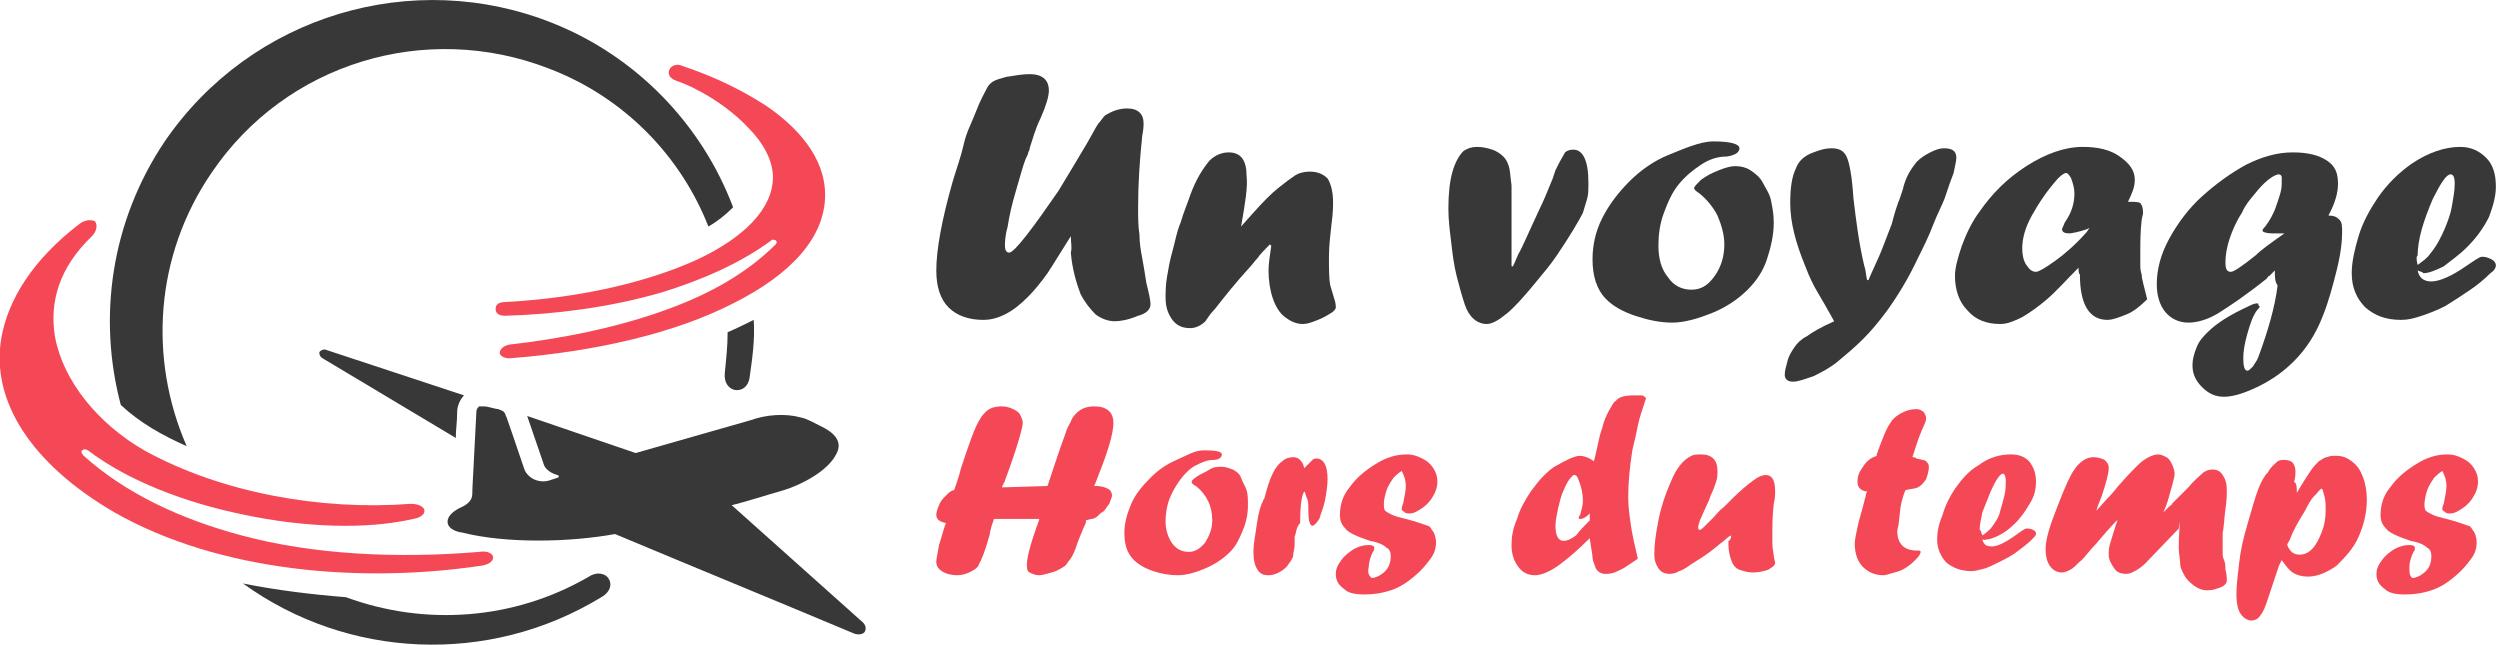 <?xml version="1.0" encoding="utf-8"?>
<!-- Generator: Adobe Illustrator 24.1.0, SVG Export Plug-In . SVG Version: 6.00 Build 0)  -->
<svg version="1.1" id="Layer_1" xmlns="http://www.w3.org/2000/svg" xmlns:xlink="http://www.w3.org/1999/xlink" x="0px" y="0px"
	 width="182.1px" height="47px" viewBox="0 0 182.1 47" style="enable-background:new 0 0 182.1 47;" xml:space="preserve">
<style type="text/css">
	.st0{fill:#383838;}
	.st1{fill:#F54857;}
	.st2{fill-rule:evenodd;clip-rule:evenodd;fill:#383838;}
	.st3{fill-rule:evenodd;clip-rule:evenodd;fill:#F54857;}
</style>
<g>
	<path class="st0" d="M78,17.2L78,17.2L78,17.2c-0.7,1.1-1.3,2.1-1.7,2.7c-0.5,0.7-1,1.3-1.4,1.7c-0.6,0.6-1.1,1-1.7,1.3
		s-1.1,0.4-1.6,0.4c-1,0-1.9-0.3-2.5-0.9c-0.6-0.6-0.9-1.5-0.9-2.7c0-1.5,0.4-3.7,1.2-6.5c0.3-1,0.6-1.8,0.8-2.7s0.6-1.6,0.9-2.4
		c0.3-0.8,0.6-1.3,0.8-1.7c0.1-0.2,0.3-0.4,0.5-0.5s0.5-0.2,0.9-0.3c0.6-0.1,1.2-0.2,1.7-0.2c0.9,0,1.4,0.4,1.4,1.2
		c0,0.4-0.2,1.1-0.6,2c-0.4,0.8-0.6,1.6-0.8,2.2c0,0.1,0,0.1-0.1,0.3c0,0.1-0.1,0.3-0.2,0.5c-0.2,0.5-0.4,1.3-0.7,2.3
		c-0.3,1-0.5,1.9-0.6,2.6c-0.2,0.7-0.2,1.2-0.2,1.4c0,0.3,0.1,0.5,0.3,0.5c0.2,0,0.6-0.4,1.3-1.3c0.7-0.9,1.4-1.9,2.3-3.2
		c0.8-1.3,1.5-2.5,2.1-3.5c0.4-0.7,0.6-1.1,0.8-1.4c0.2-0.2,0.3-0.4,0.5-0.6c0.5-0.3,1-0.5,1.6-0.5c0.8,0,1.2,0.4,1.2,1.1
		c0,0.1,0,0.4-0.1,0.9c-0.2,1.9-0.3,3.6-0.3,5.2c0,0.7,0,1.4,0.1,2c0,0.6,0.1,1.2,0.2,1.7c0.1,0.6,0.2,1.1,0.3,1.8
		c0.2,0.8,0.3,1.3,0.3,1.5c0,0.1,0,0.3-0.1,0.4c-0.1,0.2-0.4,0.4-0.8,0.5c-0.7,0.3-1.3,0.4-1.7,0.4c-0.5,0-1-0.2-1.4-0.5
		c-0.4-0.4-0.8-0.9-1.1-1.5c-0.3-0.8-0.6-1.8-0.7-3C78.1,18,78,17.7,78,17.2z"/>
	<path class="st0" d="M90.4,16.5l0.8-0.9c0.8-0.9,1.4-1.5,1.9-1.9c0.5-0.4,0.9-0.7,1.2-0.9s0.7-0.3,1.1-0.3c0.6,0,1,0.2,1.3,0.5
		c0.2,0.3,0.4,0.9,0.4,1.7c0,0.3,0,0.8-0.1,1.5c-0.1,0.9-0.2,1.7-0.2,2.5c0,0.9,0,1.6,0.1,2.1c0.1,0.3,0.2,0.7,0.3,1
		c0.1,0.3,0.1,0.5,0.1,0.6c0,0.1-0.1,0.2-0.2,0.3c-0.3,0.2-0.6,0.4-1.1,0.6s-0.8,0.3-1.1,0.3c-0.5,0-0.9-0.2-1.3-0.5
		s-0.7-0.8-0.9-1.4c-0.2-0.6-0.3-1.3-0.3-2c0-0.5,0.1-1.1,0.2-1.8l-0.1-0.1c-0.4,0.4-0.7,0.7-0.9,1c-0.2,0.2-0.4,0.5-0.6,0.7
		c-1,1.1-1.8,2.1-2.5,3c-0.3,0.3-0.5,0.6-0.7,0.9c-0.3,0.3-0.7,0.5-1.1,0.5c-0.6,0-1-0.2-1.3-0.6c-0.3-0.4-0.5-0.9-0.5-1.6
		c0-0.4,0-0.9,0.1-1.5c0.1-0.6,0.2-1.2,0.4-1.9s0.3-1.4,0.6-2.1c0.2-0.7,0.5-1.4,0.7-2c0.4-1.1,0.9-1.9,1.4-2.5
		c0.4-0.4,0.9-0.6,1.4-0.6c0.9,0,1.3,0.6,1.3,1.7C90.9,13.6,90.7,14.8,90.4,16.5L90.4,16.5z"/>
	<path class="st0" d="M113.3,12.4l0.2-0.4c0.2-0.4,0.4-0.7,0.5-0.9c0.1-0.1,0.3-0.2,0.6-0.2c0.7,0,1.1,0.8,1.1,2.4
		c0,0.5,0,0.9-0.1,1.2s-0.2,0.7-0.3,1c-0.2,0.4-0.5,0.9-0.8,1.4s-0.7,1.1-1.1,1.7c-0.4,0.6-0.9,1.2-1.4,1.8
		c-0.9,1.1-1.6,1.9-2.2,2.4c-0.6,0.5-1.1,0.8-1.5,0.8c-0.7,0-1.3-0.5-1.6-1.4c-0.2-0.6-0.4-1.3-0.6-2.1c-0.2-0.8-0.3-1.6-0.4-2.5
		c-0.1-0.8-0.2-1.6-0.2-2.4c0-1.1,0.1-2,0.3-2.7c0.2-0.7,0.5-1.2,0.8-1.5c0.3-0.2,0.6-0.3,1-0.3c0.4,0,0.8,0.1,1.1,0.2
		s0.6,0.3,0.8,0.5c0.2,0.2,0.3,0.4,0.4,0.7c0.1,0.3,0.1,0.7,0.2,1.4c0,0.6,0,1.4,0,2.5v0.7v1.2v1.5h0.1c0.2-0.4,0.3-0.7,0.4-0.9
		c0.3-0.5,0.8-1.7,1.6-3.4c0.2-0.4,0.5-1.1,0.9-2.1L113.3,12.4z"/>
	<path class="st0" d="M124.8,10.3c1.3,0,1.9,0.2,1.9,0.5c0,0.3-0.3,0.5-0.9,0.6c-0.7,0-1.3,0.2-1.9,0.6c-0.6,0.4-1.1,0.8-1.6,1.4
		c-0.5,0.6-0.8,1.3-1.1,2.1c-0.3,0.8-0.4,1.6-0.4,2.4c0,0.9,0.2,1.7,0.7,2.3c0.4,0.6,1,0.9,1.7,0.9c0.7,0,1.2-0.3,1.7-1
		c0.5-0.7,0.7-1.5,0.7-2.3c0-0.7-0.2-1.4-0.5-2.1c-0.3-0.6-0.8-1.2-1.3-1.6c-0.3-0.2-0.4-0.3-0.4-0.4c0-0.1,0.2-0.3,0.5-0.6
		c0.4-0.3,0.8-0.5,1.3-0.7s0.9-0.3,1.2-0.3c0.4,0,0.8,0.1,1.1,0.3c0.3,0.2,0.7,0.5,0.9,0.9s0.5,0.8,0.6,1.3s0.2,1,0.2,1.6
		c0,0.9-0.2,1.8-0.5,2.7c-0.3,0.9-0.8,1.6-1.4,2.2c-0.7,0.7-1.6,1.3-2.6,1.7c-1,0.4-2,0.7-2.9,0.7c-0.9,0-1.8-0.2-2.7-0.5
		s-1.6-0.7-2.1-1.2c-0.7-0.7-1-1.7-1-2.9c0-1,0.2-2,0.7-3s1.2-1.9,2-2.7s1.8-1.5,2.8-1.9S123.8,10.3,124.8,10.3z"/>
	<path class="st0" d="M138.4,14.4l0.2-0.6c0.2-0.9,0.6-1.5,1-2c0.3-0.3,0.6-0.5,1-0.7c0.4-0.2,0.7-0.3,1-0.3c0.6,0,0.9,0.2,0.9,0.7
		c0,0.2-0.1,0.6-0.2,1.1c-0.2,0.5-0.4,1.1-0.6,1.7s-0.6,1.3-0.9,2.1c-0.3,0.8-0.7,1.6-1.1,2.4c-0.7,1.5-1.5,2.8-2.3,3.9
		c-0.6,0.8-1.1,1.4-1.7,2c-0.6,0.6-1.2,1.1-1.8,1.6s-1.2,0.8-1.8,1.1c-0.6,0.2-1.1,0.4-1.5,0.4c-0.4,0-0.6-0.2-0.6-0.5
		c0-0.3,0.1-0.6,0.2-1c0.1-0.4,0.3-0.7,0.5-1c0.2-0.3,0.5-0.6,0.9-0.8c0.4-0.3,1.1-0.7,2-1.1c-0.5-0.9-0.9-1.6-1.2-2.1
		c-0.3-0.5-0.6-1.1-0.9-1.9c-0.7-1.7-1.1-3.2-1.1-4.6c0-1,0.1-1.9,0.4-2.5c0.2-0.6,0.7-1,1.3-1.2c0.5-0.2,0.9-0.3,1.3-0.3
		c0.6,0,0.9,0.2,1.1,0.6c0.2,0.4,0.4,1.4,0.5,3c0.2,1.7,0.4,3.3,0.8,5c0.1,0.2,0.1,0.6,0.2,1h0.1c0.2-0.5,0.5-1.1,0.8-1.8
		c0.1-0.2,0.4-1,0.9-2.3C138,15.5,138.2,14.9,138.4,14.4z"/>
	<path class="st0" d="M151.4,19.5L151.4,19.5L151.4,19.5c-0.9,0.9-1.6,1.7-2.3,2.3c-0.7,0.6-1.3,1-1.8,1.3c-0.6,0.3-1.1,0.5-1.6,0.5
		c-1,0-1.8-0.3-2.4-1c-0.6-0.6-0.9-1.5-0.9-2.5c0-0.6,0.2-1.3,0.5-2.2c0.3-0.8,0.7-1.7,1.3-2.5c0.9-1.3,2-2.4,3.4-3.3
		c1.4-0.9,2.8-1.4,4.1-1.4c1.1,0,2,0.2,2.7,0.7c0.7,0.5,1.1,1,1.1,1.7c0,0.5-0.2,1-0.5,1.6c0.5,0,0.8,0,0.9,0.1
		c0.1,0.1,0.2,0.3,0.2,0.7c0,0,0,0.1-0.1,0.5c-0.1,0.9-0.1,1.6-0.1,2.4c0,0.4,0,0.7,0,0.9c0,0.2,0,0.4,0.1,0.7
		c0,0.3,0.1,0.5,0.1,0.6c0.1,0.4,0.2,0.8,0.3,1.2c-0.5,0.5-1,0.9-1.5,1.1c-0.5,0.2-1,0.4-1.4,0.4c-1.3,0-2-1.1-2-3.3
		C151.4,19.9,151.4,19.7,151.4,19.5z M152.2,16.6l-0.2,0.1c-0.6,0.2-1.1,0.3-1.3,0.3c-0.3,0-0.5-0.1-0.5-0.3c0-0.1,0.1-0.2,0.2-0.5
		c0.5-0.7,0.7-1.4,0.7-2.1c0-0.4-0.1-0.7-0.2-1c-0.1-0.3-0.3-0.5-0.4-0.5c-0.1,0-0.3,0.1-0.6,0.4c-0.8,0.9-1.4,1.8-1.9,2.7
		c-0.5,0.9-0.7,1.7-0.7,2.4c0,0.5,0.1,0.9,0.3,1.2s0.4,0.5,0.7,0.5c0.2,0,0.7-0.3,1.4-0.8s1.5-1.2,2.3-2.1L152.2,16.6L152.2,16.6z"
		/>
	<path class="st0" d="M165.7,19.7l-0.3,0.3c0,0-0.1,0.1-0.1,0.1c-0.1,0-0.1,0.1-0.2,0.2c-1.5,1.2-2.7,2-3.5,2.5
		c-0.8,0.5-1.6,0.7-2.2,0.7c-0.7,0-1.3-0.3-1.7-0.8c-0.4-0.5-0.6-1.2-0.6-2c0-1.1,0.3-2.2,0.9-3.3c0.6-1.1,1.4-2.2,2.4-3.1
		c1-0.9,2.1-1.7,3.2-2.3c1.2-0.6,2.3-0.9,3.4-0.9c1.1,0,1.9,0.2,2.5,0.6s0.8,0.9,0.8,1.7c0,0.6-0.2,1.4-0.7,2.3
		c0.4,0,0.6,0.1,0.8,0.3c0.2,0.2,0.2,0.5,0.2,0.9c0,0.7-0.1,1.6-0.4,2.8s-0.6,2.3-1,3.3c-0.5,1.3-1.2,2.4-2.1,3.3
		c-0.7,0.7-1.5,1.3-2.5,1.8c-1,0.5-1.9,0.8-2.6,0.8c-0.6,0-1.1-0.2-1.6-0.7c-0.5-0.5-0.7-1-0.7-1.6c0-0.4,0.1-0.8,0.3-1.3
		s0.5-0.8,0.8-1.1c0.7-0.7,1.7-1.3,3-1.9c0.2-0.1,0.4-0.2,0.6-0.2c0.1,0,0.1,0,0.1,0.1s0.1,0.1,0.1,0.1c0,0.1-0.1,0.2-0.2,0.3
		c-0.3,0.4-0.5,1-0.7,1.7c-0.2,0.7-0.3,1.3-0.3,1.8c0,0.6,0.1,0.9,0.3,0.9c0.1,0,0.2-0.1,0.4-0.3c0.1-0.2,0.3-0.4,0.4-0.7
		c0.7-1.9,1.2-3.6,1.4-5.2C165.7,20.5,165.7,20.2,165.7,19.7z M166.4,17L166.4,17L166.4,17c-0.1,0-0.2,0-0.3,0c-0.2,0-0.4,0-0.6,0
		c-0.4,0-0.7-0.1-0.7-0.2c0-0.1,0.1-0.2,0.2-0.3c0.3-0.4,0.6-0.9,0.8-1.5c0.2-0.6,0.4-1.1,0.4-1.6c0-0.1,0-0.2,0-0.3
		c0,0,0-0.1,0-0.1c0,0,0,0,0-0.1c0-0.1-0.1-0.2-0.2-0.2c-0.3,0-0.9,0.4-1.5,1.1c-0.4,0.5-0.9,1-1.2,1.7c-0.4,0.6-0.7,1.3-0.9,1.9
		c-0.2,0.6-0.3,1.2-0.3,1.7c0,0.5,0.1,0.7,0.4,0.7c0.2,0,0.8-0.4,1.8-1.2C164.7,18.2,165.4,17.7,166.4,17z"/>
	<path class="st0" d="M176.1,19.7c0.1,0.5,0.4,0.8,1,0.8c0.6,0,1.5-0.4,2.5-1.1c0.6-0.4,1-0.7,1.2-0.7c0.3,0,0.5,0.1,0.7,0.2
		c0.2,0.1,0.3,0.3,0.3,0.4c0,0.2-0.1,0.4-0.4,0.6c-0.5,0.5-1,0.9-1.6,1.3c-0.6,0.4-1.2,0.8-1.7,1.1c-0.6,0.3-1.1,0.5-1.7,0.7
		c-0.6,0.2-1,0.3-1.5,0.3c-1.1,0-1.9-0.3-2.6-0.9c-0.6-0.6-1-1.4-1-2.5c0-0.8,0.2-1.7,0.5-2.7c0.3-1,0.8-1.9,1.4-2.8
		c0.7-1,1.5-1.8,2.5-2.5c1.2-0.8,2.4-1.2,3.5-1.2c0.8,0,1.4,0.3,1.9,0.8s0.7,1.2,0.7,2.1c0,0.7-0.2,1.4-0.5,2.2
		c-0.4,0.8-0.9,1.5-1.6,2.2c-0.6,0.6-1.2,1-1.7,1.4c-0.6,0.3-1.1,0.5-1.5,0.5C176.5,19.8,176.3,19.8,176.1,19.7z M176.1,19.3
		c0.4-0.3,0.7-0.5,0.9-0.8c0.5-0.6,0.8-1.2,1.1-1.9c0.2-0.5,0.4-1,0.5-1.6s0.2-1.1,0.2-1.6c0-0.5-0.1-0.7-0.3-0.7
		c-0.3,0-0.7,0.6-1.3,1.8c-0.3,0.7-0.6,1.5-0.8,2.2c-0.2,0.7-0.3,1.4-0.3,1.9C176,18.7,176,18.9,176.1,19.3z"/>
	<path class="st1" d="M72.4,37.8l-0.2,0.6c0,0.1-0.1,0.3-0.1,0.5c-0.3,1.1-0.6,1.9-0.8,2.2c0,0.1-0.1,0.2-0.2,0.3
		c-0.4,0.3-0.9,0.5-1.4,0.5c-0.4,0-0.8-0.1-1.1-0.3c-0.3-0.2-0.4-0.4-0.4-0.7c0-0.2,0.1-0.6,0.2-1.2c0.2-0.6,0.3-1.1,0.5-1.6
		c-0.5-0.1-0.7-0.3-0.7-0.6c0-0.2,0.1-0.5,0.2-0.7c0.1-0.3,0.3-0.5,0.5-0.7c0.2-0.2,0.4-0.4,0.6-0.4c0.1-0.3,0.3-0.8,0.5-1.6
		c0.6-1.8,1-3,1.4-3.6c0.1-0.2,0.3-0.4,0.4-0.5c0.3-0.3,0.7-0.4,1.2-0.4c0.3,0,0.6,0.1,0.8,0.2s0.4,0.2,0.5,0.4
		c0.1,0.2,0.2,0.4,0.2,0.6c0,0.3-0.4,1.8-1.3,4.2c0,0,0,0.1-0.1,0.2c0,0.1-0.1,0.2-0.1,0.2l0,0.1l3.3-0.1l0.2-0.6
		c0.2-0.6,0.4-1.2,0.6-1.8s0.4-1.1,0.5-1.4c0.1-0.4,0.3-0.7,0.4-0.9c0.1-0.3,0.3-0.5,0.4-0.6c0.3-0.3,0.7-0.5,1.3-0.5
		c0.9,0,1.4,0.4,1.4,1.2c0,0.8-0.4,2.1-1.2,4.1c-0.1,0.3-0.2,0.5-0.2,0.5c0,0,0,0,0.1,0c0,0,0,0,0.1,0c0.3,0,0.6,0.1,0.8,0.2
		c0.2,0.1,0.3,0.3,0.3,0.5c0,0.1-0.1,0.3-0.2,0.6c-0.2,0.2-0.3,0.5-0.5,0.6s-0.3,0.3-0.5,0.4c-0.1,0.1-0.4,0.1-0.7,0.2l0,0.1
		c0,0.1-0.1,0.3-0.2,0.5c-0.1,0.3-0.3,0.7-0.4,1s-0.2,0.6-0.3,0.8s-0.2,0.4-0.3,0.5c-0.1,0.1-0.2,0.3-0.3,0.4
		c-0.3,0.2-0.6,0.4-1,0.5s-0.7,0.2-0.9,0.2c-0.3,0-0.5-0.1-0.7-0.2c-0.2-0.1-0.2-0.3-0.2-0.6c0-0.4,0.2-1.3,0.7-2.7
		c0.1-0.3,0.2-0.5,0.2-0.6L72.4,37.8z"/>
	<path class="st1" d="M87.7,32.8c0.9,0,1.3,0.1,1.3,0.3c0,0.2-0.2,0.4-0.6,0.4c-0.5,0-0.9,0.2-1.3,0.4c-0.4,0.2-0.8,0.6-1.1,1
		c-0.3,0.4-0.6,0.9-0.8,1.4c-0.2,0.5-0.3,1.1-0.3,1.7c0,0.6,0.2,1.2,0.5,1.6c0.3,0.4,0.7,0.6,1.2,0.6c0.4,0,0.8-0.2,1.2-0.7
		c0.3-0.5,0.5-1,0.5-1.6c0-0.5-0.1-1-0.3-1.4s-0.5-0.8-0.9-1.1c-0.2-0.1-0.3-0.2-0.3-0.3c0-0.1,0.1-0.2,0.4-0.4
		c0.3-0.2,0.6-0.3,0.9-0.5s0.6-0.2,0.9-0.2c0.3,0,0.5,0.1,0.8,0.2c0.2,0.1,0.5,0.3,0.6,0.6s0.3,0.6,0.4,0.9s0.1,0.7,0.1,1.1
		c0,0.6-0.1,1.2-0.4,1.9s-0.5,1.1-0.9,1.5c-0.5,0.5-1.1,0.9-1.8,1.2c-0.7,0.3-1.4,0.5-2,0.5c-0.6,0-1.2-0.1-1.8-0.3
		s-1.1-0.5-1.4-0.8c-0.5-0.5-0.7-1.1-0.7-2c0-0.7,0.2-1.4,0.5-2.1c0.3-0.7,0.8-1.3,1.4-1.9c0.6-0.6,1.2-1,1.9-1.3S87,32.8,87.7,32.8
		z"/>
	<path class="st1" d="M94.3,39.1l0,0.2c0,0.1,0,0.2,0,0.4c0,0.3-0.1,0.5-0.1,0.7s-0.1,0.3-0.2,0.5c-0.1,0.1-0.2,0.3-0.3,0.4
		c-0.4,0.4-0.9,0.6-1.3,0.6c-0.4,0-0.6-0.1-0.8-0.4c-0.2-0.3-0.3-0.7-0.3-1.3c0-0.5,0.1-1,0.2-1.7c0.1-0.7,0.2-1.3,0.4-1.8l0.1-0.2
		c0,0,0-0.1,0.1-0.2c0.2-0.8,0.4-1.4,0.6-1.8c0.2-0.4,0.4-0.7,0.7-0.9c0.2-0.2,0.5-0.3,0.8-0.3c0.4,0,0.7,0.3,0.8,0.8
		c0.1-0.1,0.2-0.2,0.2-0.2c0.2-0.2,0.3-0.3,0.4-0.4c0.1-0.1,0.2-0.1,0.3-0.1c0.5,0,0.8,0.5,0.8,1.5c0,0.5-0.1,1.1-0.2,1.6
		c-0.1,0.5-0.3,0.9-0.4,1.3c-0.2,0.3-0.4,0.5-0.5,0.5c-0.2,0-0.3-0.4-0.3-1.1c0-0.4,0-0.7-0.1-0.9s-0.1-0.4-0.2-0.5
		c-0.2,0.3-0.3,1.1-0.3,2.3C94.4,38.4,94.4,38.9,94.3,39.1z"/>
	<path class="st1" d="M99.9,42.1c0.3,0,0.7-0.2,1-0.5c0.3-0.3,0.4-0.7,0.4-1.1c0-0.3-0.1-0.5-0.3-0.6c-0.2-0.2-0.6-0.4-1.2-0.5
		c-0.9-0.3-1.6-0.6-1.8-0.9c-0.3-0.3-0.4-0.6-0.4-1c0-0.7,0.2-1.4,0.7-2c0.5-0.7,1.1-1.2,1.9-1.7s1.5-0.7,2.3-0.7
		c0.4,0,0.7,0.1,1.1,0.3s0.6,0.4,0.8,0.7c0.2,0.3,0.3,0.6,0.3,1c0,0.3-0.1,0.7-0.3,1c-0.2,0.4-0.5,0.7-0.8,0.9
		c-0.3,0.2-0.6,0.4-0.9,0.4c-0.2,0-0.3,0-0.4-0.1c-0.1-0.1-0.2-0.1-0.2-0.2c0-0.1,0-0.2,0.1-0.4c0.1-0.5,0.2-1,0.2-1.3
		c0-0.4-0.1-0.7-0.3-1.1c-0.3,0.2-0.5,0.4-0.6,0.5c-0.2,0.3-0.4,0.6-0.5,0.9c-0.1,0.3-0.2,0.7-0.2,1c0,0.2,0,0.4,0.1,0.5
		c0.1,0.1,0.3,0.2,0.5,0.3s0.6,0.2,1,0.3c0.8,0.2,1.3,0.4,1.6,0.5c0.1,0,0.2,0.1,0.3,0.3c0.2,0.2,0.3,0.6,0.3,0.9
		c0,0.4-0.1,0.8-0.4,1.2c-0.3,0.4-0.6,0.8-1.2,1.3c-0.6,0.5-1.1,0.8-1.7,1c-0.6,0.2-1.2,0.3-1.9,0.3c-0.7,0-1.2-0.1-1.5-0.4
		c-0.4-0.3-0.6-0.6-0.6-1.1c0-0.3,0.1-0.6,0.4-1c0.2-0.3,0.6-0.6,0.9-0.8c0.4-0.2,0.7-0.3,1.1-0.3c0.3,0,0.4,0.1,0.4,0.2
		c0,0.1,0,0.2-0.1,0.3c-0.2,0.4-0.3,0.8-0.3,1.1C99.6,41.7,99.7,41.9,99.9,42.1z"/>
	<path class="st1" d="M116.1,33.6l0.1-0.4c0.2-0.8,0.3-1.5,0.5-2c0.1-0.5,0.3-0.9,0.5-1.3c0.2-0.3,0.3-0.6,0.5-0.7
		c0.2-0.3,0.7-0.4,1.3-0.4c0.3,0,0.5,0,0.6,0c0.1,0,0.2,0.1,0.3,0.2c-0.3,0.9-0.5,1.5-0.6,2s-0.2,1-0.4,1.8
		c-0.2,1.3-0.3,2.4-0.3,3.4c0,0.7,0.1,1.4,0.2,2.1s0.3,1.5,0.5,2.4c-0.3,0.2-0.6,0.4-0.9,0.6c-0.3,0.2-0.6,0.3-0.8,0.4
		c-0.3,0.1-0.5,0.1-0.7,0.1c-0.3,0-0.6-0.2-0.7-0.5c-0.1-0.3-0.2-0.5-0.2-0.7c0-0.2-0.1-0.6-0.2-1.4c-0.8,0.8-1.6,1.5-2.3,2
		s-1.3,0.7-1.7,0.7c-0.5,0-0.9-0.2-1.2-0.6s-0.5-0.9-0.5-1.6c0-0.6,0.1-1.2,0.4-1.9c0.2-0.7,0.6-1.4,1-2c0.3-0.4,0.6-0.8,0.9-1.1
		c0.3-0.3,0.6-0.6,1-0.8c0.7-0.4,1.3-0.7,1.7-0.7C115.3,33.2,115.7,33.3,116.1,33.6z M115.8,37.9v-0.5c-0.3,0.3-0.5,0.4-0.7,0.4
		c-0.1,0-0.1,0-0.1-0.1c0,0,0-0.1,0.1-0.2c0.1-0.4,0.2-0.7,0.2-1c0-0.5-0.1-1-0.3-1.5c-0.1-0.3-0.2-0.4-0.3-0.4
		c-0.1,0-0.1,0-0.2,0.1c-0.2,0.2-0.4,0.5-0.6,1c-0.2,0.4-0.3,0.9-0.4,1.3c-0.1,0.5-0.2,0.9-0.2,1.3c0,0.7,0.2,1.1,0.6,1.1
		c0.2,0,0.5-0.1,0.9-0.4C115.1,38.6,115.5,38.2,115.8,37.9z"/>
	<path class="st1" d="M126.1,39l-0.2,0.1c0,0-0.2,0.2-0.6,0.5c-0.7,0.6-1.3,1-1.8,1.3s-0.8,0.6-1.2,0.7c-0.3,0.2-0.6,0.2-0.7,0.2
		c-0.3,0-0.6-0.1-0.8-0.4s-0.3-0.6-0.3-1c0-0.7,0.1-1.5,0.3-2.5s0.5-1.9,0.9-2.8c0.4-1,0.9-1.6,1.5-1.9c0.2-0.1,0.4-0.1,0.7-0.1
		c0.4,0,0.7,0.1,0.9,0.3s0.3,0.5,0.3,0.9c0,0.3,0,0.5-0.1,0.8c-0.1,0.3-0.2,0.6-0.4,1l-0.1,0.3c-0.5,1.1-0.8,1.7-0.8,2
		c0,0.1,0,0.2,0.1,0.2c0.1,0,0.2-0.1,0.3-0.2s0.4-0.4,0.7-0.7c0.2-0.2,0.4-0.5,0.8-0.8l0.3-0.3l0.3-0.3c0.6-0.6,1.1-1,1.5-1.3
		c0.4-0.3,0.7-0.4,0.9-0.4c0.5,0,0.7,0.4,0.7,1.2c0,0.2,0,0.5-0.1,0.9c-0.1,0.9-0.1,1.6-0.1,2.2c0,0.1,0,0.2,0,0.3
		c0,0.1,0,0.2,0,0.4c0,0.4,0.1,0.7,0.1,0.9l0.1,0.5c0,0.2-0.2,0.3-0.5,0.5c-0.3,0.1-0.7,0.2-1.1,0.2c-0.4,0-0.7-0.1-1-0.2
		s-0.5-0.4-0.6-0.7c-0.1-0.3-0.2-0.7-0.2-1.1c0-0.1,0-0.1,0-0.3C126,39.4,126.1,39.2,126.1,39z"/>
	<path class="st1" d="M136.7,33.2l0-0.1c0.4-1.1,0.7-1.9,1-2.3c0.1-0.2,0.3-0.4,0.6-0.6c0.5-0.3,0.9-0.4,1.3-0.4
		c0.2,0,0.4,0.1,0.5,0.2s0.2,0.3,0.2,0.5c0,0.1-0.1,0.4-0.3,0.8c-0.3,0.7-0.5,1.4-0.7,2c0.1,0,0.2,0,0.3,0.1
		c0.4,0.1,0.6,0.1,0.7,0.2c0.1,0.1,0.2,0.2,0.2,0.4c0,0.3-0.1,0.6-0.2,0.9c-0.2,0.3-0.4,0.5-0.6,0.6c-0.2,0.1-0.5,0.1-0.9,0.2
		c-0.1,0.2-0.2,0.5-0.3,0.9c-0.1,0.4-0.1,0.8-0.2,1.5c0,0.2-0.1,0.4-0.1,0.6c0,0.9,0.5,1.4,1.4,1.4h0.1h0c0.1,0,0.2,0,0.2,0.1
		c0,0.1-0.1,0.3-0.3,0.5c-0.2,0.2-0.4,0.4-0.7,0.6c-0.3,0.2-0.5,0.3-0.9,0.4s-0.6,0.2-0.8,0.2c-0.6,0-1.1-0.2-1.5-0.6
		c-0.4-0.4-0.6-1-0.6-1.7c0-0.3,0.1-0.7,0.2-1.2c0.1-0.5,0.3-1.1,0.5-1.9c0-0.1,0.1-0.3,0.1-0.4c0-0.2,0.1-0.2,0.1-0.3
		c-0.2,0-0.4-0.1-0.5-0.2c-0.1-0.1-0.2-0.2-0.2-0.5c0-0.4,0.1-0.7,0.4-1.1C136,33.5,136.4,33.3,136.7,33.2z"/>
	<path class="st1" d="M144.4,39.3c0.1,0.4,0.3,0.5,0.7,0.5c0.4,0,1-0.3,1.7-0.8c0.4-0.3,0.7-0.5,0.8-0.5c0.2,0,0.3,0,0.5,0.1
		c0.2,0.1,0.2,0.2,0.2,0.3c0,0.1-0.1,0.2-0.3,0.4c-0.3,0.3-0.7,0.6-1.1,0.9c-0.4,0.3-0.8,0.5-1.2,0.7c-0.4,0.2-0.8,0.4-1.1,0.5
		c-0.4,0.1-0.7,0.2-1,0.2c-0.7,0-1.3-0.2-1.8-0.6c-0.4-0.4-0.7-1-0.7-1.7c0-0.5,0.1-1.1,0.4-1.8c0.2-0.7,0.5-1.3,0.9-1.9
		c0.5-0.7,1-1.3,1.7-1.7c0.8-0.6,1.6-0.8,2.4-0.8c0.6,0,1,0.2,1.3,0.5c0.3,0.4,0.5,0.8,0.5,1.5c0,0.5-0.1,1-0.4,1.5
		c-0.3,0.5-0.6,1-1.1,1.5c-0.4,0.4-0.8,0.7-1.2,0.9c-0.4,0.2-0.7,0.3-1,0.3C144.7,39.4,144.5,39.3,144.4,39.3z M144.4,39
		c0.3-0.2,0.5-0.4,0.6-0.5c0.3-0.4,0.6-0.8,0.7-1.3c0.1-0.3,0.2-0.7,0.3-1.1c0.1-0.4,0.1-0.8,0.1-1.1c0-0.3-0.1-0.5-0.2-0.5
		c-0.2,0-0.5,0.4-0.9,1.3c-0.2,0.5-0.4,1-0.6,1.5c-0.1,0.5-0.2,0.9-0.2,1.3C144.3,38.6,144.3,38.8,144.4,39z"/>
	<path class="st1" d="M158.7,38.5l-2.4,2.5c-0.3,0.3-0.6,0.5-0.8,0.6c-0.2,0.1-0.4,0.2-0.6,0.2c-0.4,0-0.7-0.1-0.9-0.4
		s-0.4-0.6-0.4-1c0-0.2,0-0.5,0.1-0.8c0.1-0.3,0.2-0.7,0.4-1.3c0-0.1,0.1-0.2,0.1-0.3c0-0.1,0.1-0.2,0.1-0.2l0,0
		c-0.6,0.6-1.1,1.2-1.7,1.9c-0.5,0.5-0.8,1-1.1,1.2c-0.3,0.3-0.5,0.5-0.7,0.6c-0.2,0.1-0.4,0.2-0.6,0.2c-0.4,0-0.7-0.2-0.9-0.5
		c-0.2-0.3-0.3-0.7-0.3-1.2c0-0.7,0.3-1.7,0.9-3.2c0.5-1.3,0.9-2.2,1.2-2.6c0.4-0.6,0.9-0.9,1.4-0.9c0.3,0,0.6,0.1,0.8,0.2
		c0.2,0.2,0.3,0.3,0.3,0.6c0,0.4-0.2,1.1-0.5,2c-0.1,0.3-0.3,0.7-0.4,1.1l0,0c0.2-0.2,0.6-0.7,1.1-1.2c0.8-1,1.5-1.7,1.9-2.1
		c0.5-0.5,1.1-0.8,1.5-0.8c0.2,0,0.4,0.1,0.6,0.2s0.3,0.3,0.4,0.5c0.1,0.2,0.2,0.5,0.2,0.7c0,0.3-0.2,0.9-0.5,2
		c-0.1,0.2-0.1,0.4-0.2,0.5c0,0.1-0.1,0.2-0.1,0.3l0,0c0.1-0.1,0.2-0.2,0.2-0.2c0.1-0.1,0.1-0.1,0.2-0.2c0.1-0.1,0.2-0.1,0.2-0.2
		c0.2-0.2,0.6-0.6,1.2-1.2c0.4-0.5,0.8-0.8,1-1c0.2-0.2,0.5-0.3,0.7-0.3c0.4,0,0.6,0.1,0.8,0.4s0.3,0.6,0.3,1.1c0,0.3,0,0.8-0.1,1.4
		c-0.1,0.7-0.1,1.3-0.2,1.7c0,0.4,0,0.7,0,0.9c0,0.1,0,0.3,0,0.5c0,0.2,0,0.4,0.1,0.6s0.1,0.5,0.1,0.7c0.1,0.3,0.1,0.6,0.1,0.8
		c0,0.2-0.2,0.4-0.5,0.5c-0.3,0.1-0.5,0.2-0.9,0.2c-0.5,0-0.9-0.2-1.4-0.7c-0.2-0.2-0.3-0.4-0.4-0.6c-0.1-0.2-0.2-0.4-0.2-0.7
		c0-0.3-0.1-0.7-0.1-1.1c0-0.3,0-0.9,0.1-1.9l0,0L158.7,38.5z"/>
	<path class="st1" d="M167.3,35.9l0.3-0.5c0.3-0.5,0.5-0.8,0.7-1.1c0.2-0.3,0.4-0.5,0.6-0.7c0.2-0.1,0.4-0.3,0.6-0.3
		c0.2-0.1,0.4-0.1,0.6-0.1c0.5,0,0.8,0.1,1.2,0.4s0.6,0.6,0.8,1.1s0.3,1.1,0.3,1.7c0,0.9-0.2,1.8-0.6,2.7s-1,1.5-1.6,2.1
		c-0.7,0.5-1.4,0.8-2.1,0.8c-0.4,0-0.8-0.1-1.1-0.3s-0.5-0.5-0.8-0.9l-0.1,0.2l-0.1,0.2c-0.4,1.2-0.7,2.1-0.9,2.7
		c-0.2,0.6-0.4,0.9-0.6,1.1c-0.1,0.1-0.3,0.2-0.5,0.2c-0.3,0-0.6-0.2-0.8-0.5c-0.2-0.3-0.3-0.8-0.3-1.4c0-0.7,0.1-1.4,0.2-2.3
		c0.1-0.9,0.3-1.8,0.6-2.8s0.5-1.8,0.8-2.6c0.2-0.5,0.4-0.9,0.7-1.2c0.2-0.4,0.5-0.6,0.7-0.8c0.2-0.1,0.3-0.1,0.5-0.1
		c0.3,0,0.5,0.1,0.6,0.2c0.1,0.1,0.2,0.4,0.2,0.6c0,0.2,0,0.5-0.1,0.8C167.3,35.2,167.3,35.5,167.3,35.9L167.3,35.9z M166.6,39.7
		c0.2,0.5,0.5,0.7,0.9,0.7c0.3,0,0.6-0.1,0.9-0.4c0.3-0.3,0.5-0.7,0.7-1.2c0.2-0.5,0.3-1,0.3-1.6c0-0.4,0-0.8-0.1-1.1
		c-0.1-0.3-0.1-0.5-0.2-0.5c-0.1,0-0.2,0.2-0.5,0.5s-0.5,0.7-0.7,1.1c-0.5,0.8-0.9,1.5-1.1,2.1C166.7,39.5,166.6,39.6,166.6,39.7z"
		/>
	<path class="st1" d="M175.7,42.1c0.3,0,0.7-0.2,1-0.5c0.3-0.3,0.4-0.7,0.4-1.1c0-0.3-0.1-0.5-0.3-0.6c-0.2-0.2-0.6-0.4-1.2-0.5
		c-0.9-0.3-1.6-0.6-1.8-0.9c-0.3-0.3-0.4-0.6-0.4-1c0-0.7,0.2-1.4,0.7-2c0.5-0.7,1.1-1.2,1.9-1.7s1.5-0.7,2.3-0.7
		c0.4,0,0.7,0.1,1.1,0.3s0.6,0.4,0.8,0.7c0.2,0.3,0.3,0.6,0.3,1c0,0.3-0.1,0.7-0.3,1c-0.2,0.4-0.5,0.7-0.8,0.9
		c-0.3,0.2-0.6,0.4-0.9,0.4c-0.2,0-0.3,0-0.4-0.1c-0.1-0.1-0.2-0.1-0.2-0.2c0-0.1,0-0.2,0.1-0.4c0.1-0.5,0.2-1,0.2-1.3
		c0-0.4-0.1-0.7-0.3-1.1c-0.3,0.2-0.5,0.4-0.6,0.5c-0.2,0.3-0.4,0.6-0.5,0.9c-0.1,0.3-0.2,0.7-0.2,1c0,0.2,0,0.4,0.1,0.5
		c0.1,0.1,0.3,0.2,0.5,0.3s0.6,0.2,1,0.3c0.8,0.2,1.3,0.4,1.6,0.5c0.1,0,0.2,0.1,0.3,0.3c0.2,0.2,0.3,0.6,0.3,0.9
		c0,0.4-0.1,0.8-0.4,1.2s-0.6,0.8-1.2,1.3c-0.6,0.5-1.1,0.8-1.7,1s-1.2,0.3-1.9,0.3c-0.7,0-1.2-0.1-1.5-0.4
		c-0.4-0.3-0.6-0.6-0.6-1.1c0-0.3,0.1-0.6,0.4-1s0.6-0.6,0.9-0.8c0.4-0.2,0.7-0.3,1.1-0.3c0.3,0,0.4,0.1,0.4,0.2
		c0,0.1,0,0.2-0.1,0.3c-0.2,0.4-0.3,0.8-0.3,1.1C175.5,41.7,175.5,41.9,175.7,42.1z"/>
</g>
<g>
	<path class="st2" d="M54.6,27.5c0.2-1.4,0.4-2.8,0.3-4.2c-0.6,0.3-1.2,0.6-1.9,0.9c0,1-0.1,1.9-0.2,2.9c-0.1,0.8,0.3,1.2,0.7,1.3
		C54,28.5,54.5,28.2,54.6,27.5L54.6,27.5z M40.3,1.7c6,2.4,10.8,7.3,13.1,13.4c-0.5,0.5-1.1,1-1.8,1.4C49.6,11.4,45.5,7.1,40,5
		c-9-3.5-19.2-0.4-24.6,7.6c-4.1,6-4.6,13.5-1.8,19.9c-1.8-0.8-3.4-1.7-4.8-3C7.1,23.1,8.1,16.1,12,10.3C18.3,1.1,30.1-2.4,40.3,1.7
		L40.3,1.7z M17.7,42.5c7.6,5.5,17.9,6,26.1,1c0.7-0.4,0.8-1,0.5-1.4c-0.2-0.3-0.8-0.5-1.4-0.1c-5.5,3.2-12,3.6-17.7,1.5
		C22.7,43.3,20.2,43,17.7,42.5z"/>
	<path class="st3" d="M53.4,22.1c-4.1,2.1-9.8,3.5-16.3,4c-0.4,0-0.7-0.2-0.7-0.4c0-0.2,0.2-0.5,0.7-0.6c3.6-0.4,7.8-1.2,11.6-2.6
		c3-1.1,5.7-2.6,7.8-4.7c0.1-0.1,0.1-0.2,0-0.3c-0.1,0-0.2-0.1-0.3,0c-2.3,1.7-5.1,2.9-8,3.8c-3.8,1.1-7.8,1.6-11.4,1.7
		c-0.5,0-0.7-0.2-0.7-0.5c0-0.3,0.2-0.5,0.7-0.5c5.6-0.3,10.5-1.5,14-3.1c3.4-1.6,5.5-3.7,5.5-6c0-1.2-0.7-2.5-1.8-3.6
		c-1.5-1.6-3.7-2.9-5.2-3.4c-0.6-0.2-0.7-0.6-0.5-0.9c0.1-0.2,0.5-0.4,0.9-0.2c2.4,0.8,4.4,1.8,6.1,2.9c2.2,1.5,4.3,3.7,4.3,6.5
		C60.1,17.3,57.6,20,53.4,22.1L53.4,22.1z M35.1,41.2c0.6-0.1,0.9-0.4,0.8-0.7c-0.1-0.2-0.4-0.4-1-0.3c-6,0.5-12.1,0.2-17.3-1.2
		c-4.5-1.2-8.5-3.1-11.5-5.8C5.9,33,5.9,32.8,6,32.8c0.1-0.1,0.2-0.1,0.4,0c2.9,2.2,7,3.8,11.4,4.7c4.3,0.9,8.8,1.1,12.3,0.3
		c0.6-0.1,0.9-0.4,0.8-0.7c-0.1-0.2-0.4-0.4-1-0.4c-6.5,0.5-13.8-0.8-19.4-3.9c-3.3-1.9-5.9-5-6.5-8.3c-0.4-2.5,0.3-5,2.7-7.3
		c0.4-0.4,0.4-0.9,0.2-1.1C6.6,16,6.2,16,5.8,16.3c-3.4,2.6-5.2,5.5-5.7,8.3c-0.8,4.6,2.2,9.2,8.2,12.7C16,41.7,26.4,42.5,35.1,41.2
		z"/>
	<path class="st2" d="M44.8,38.9c6.2,2.6,11.1,4.6,17.3,7.2c0.4,0.2,0.8,0.1,0.9-0.1c0.1-0.2,0.1-0.5-0.3-0.8l-9.4-8.4
		c1.2-0.3,2.4-0.7,3.8-1.1c1.3-0.4,3.2-1.4,3.8-2.6c0.4-0.7,0.2-1.4-1-2c-0.6-0.3-1.1-0.6-1.6-0.7c-1.1-0.3-2.5-0.2-3.6,0.2L46.3,33
		c-2.6-0.9-5.3-1.8-7.9-2.7l1.2,3.5c0.1,0.4,0.6,0.7,1,0.8c0,0,0.1,0,0.1,0.1c0,0,0,0.1-0.1,0.1L40,35c-0.7,0.2-1.5-0.1-1.8-0.8
		c-0.8-2.4-1.2-3.5-1.3-3.8c-0.1-0.2-0.1-0.3-0.2-0.4c-0.1-0.1-0.2-0.1-0.4-0.2c-0.2,0-0.8-0.2-1-0.2c-0.1,0-0.3,0-0.4,0
		c-0.1,0.1-0.2,0.2-0.2,0.4c-0.2,4.1-0.3,5.5-0.3,6c0,0.4-0.3,0.7-0.7,0.9c-0.7,0.3-1.1,0.7-1.1,1.1c0,0.4,0.4,0.7,1.1,0.8
		C36.9,39.6,41.5,39.5,44.8,38.9L44.8,38.9z M33.8,28.8c-0.3,0.3-0.5,0.8-0.5,1.2c0,0.7-0.1,1.3-0.1,1.9l-9.7-5.8
		c-0.2-0.1-0.3-0.4-0.2-0.5c0.1-0.1,0.3-0.2,0.5-0.1L33.8,28.8z"/>
</g>
</svg>
